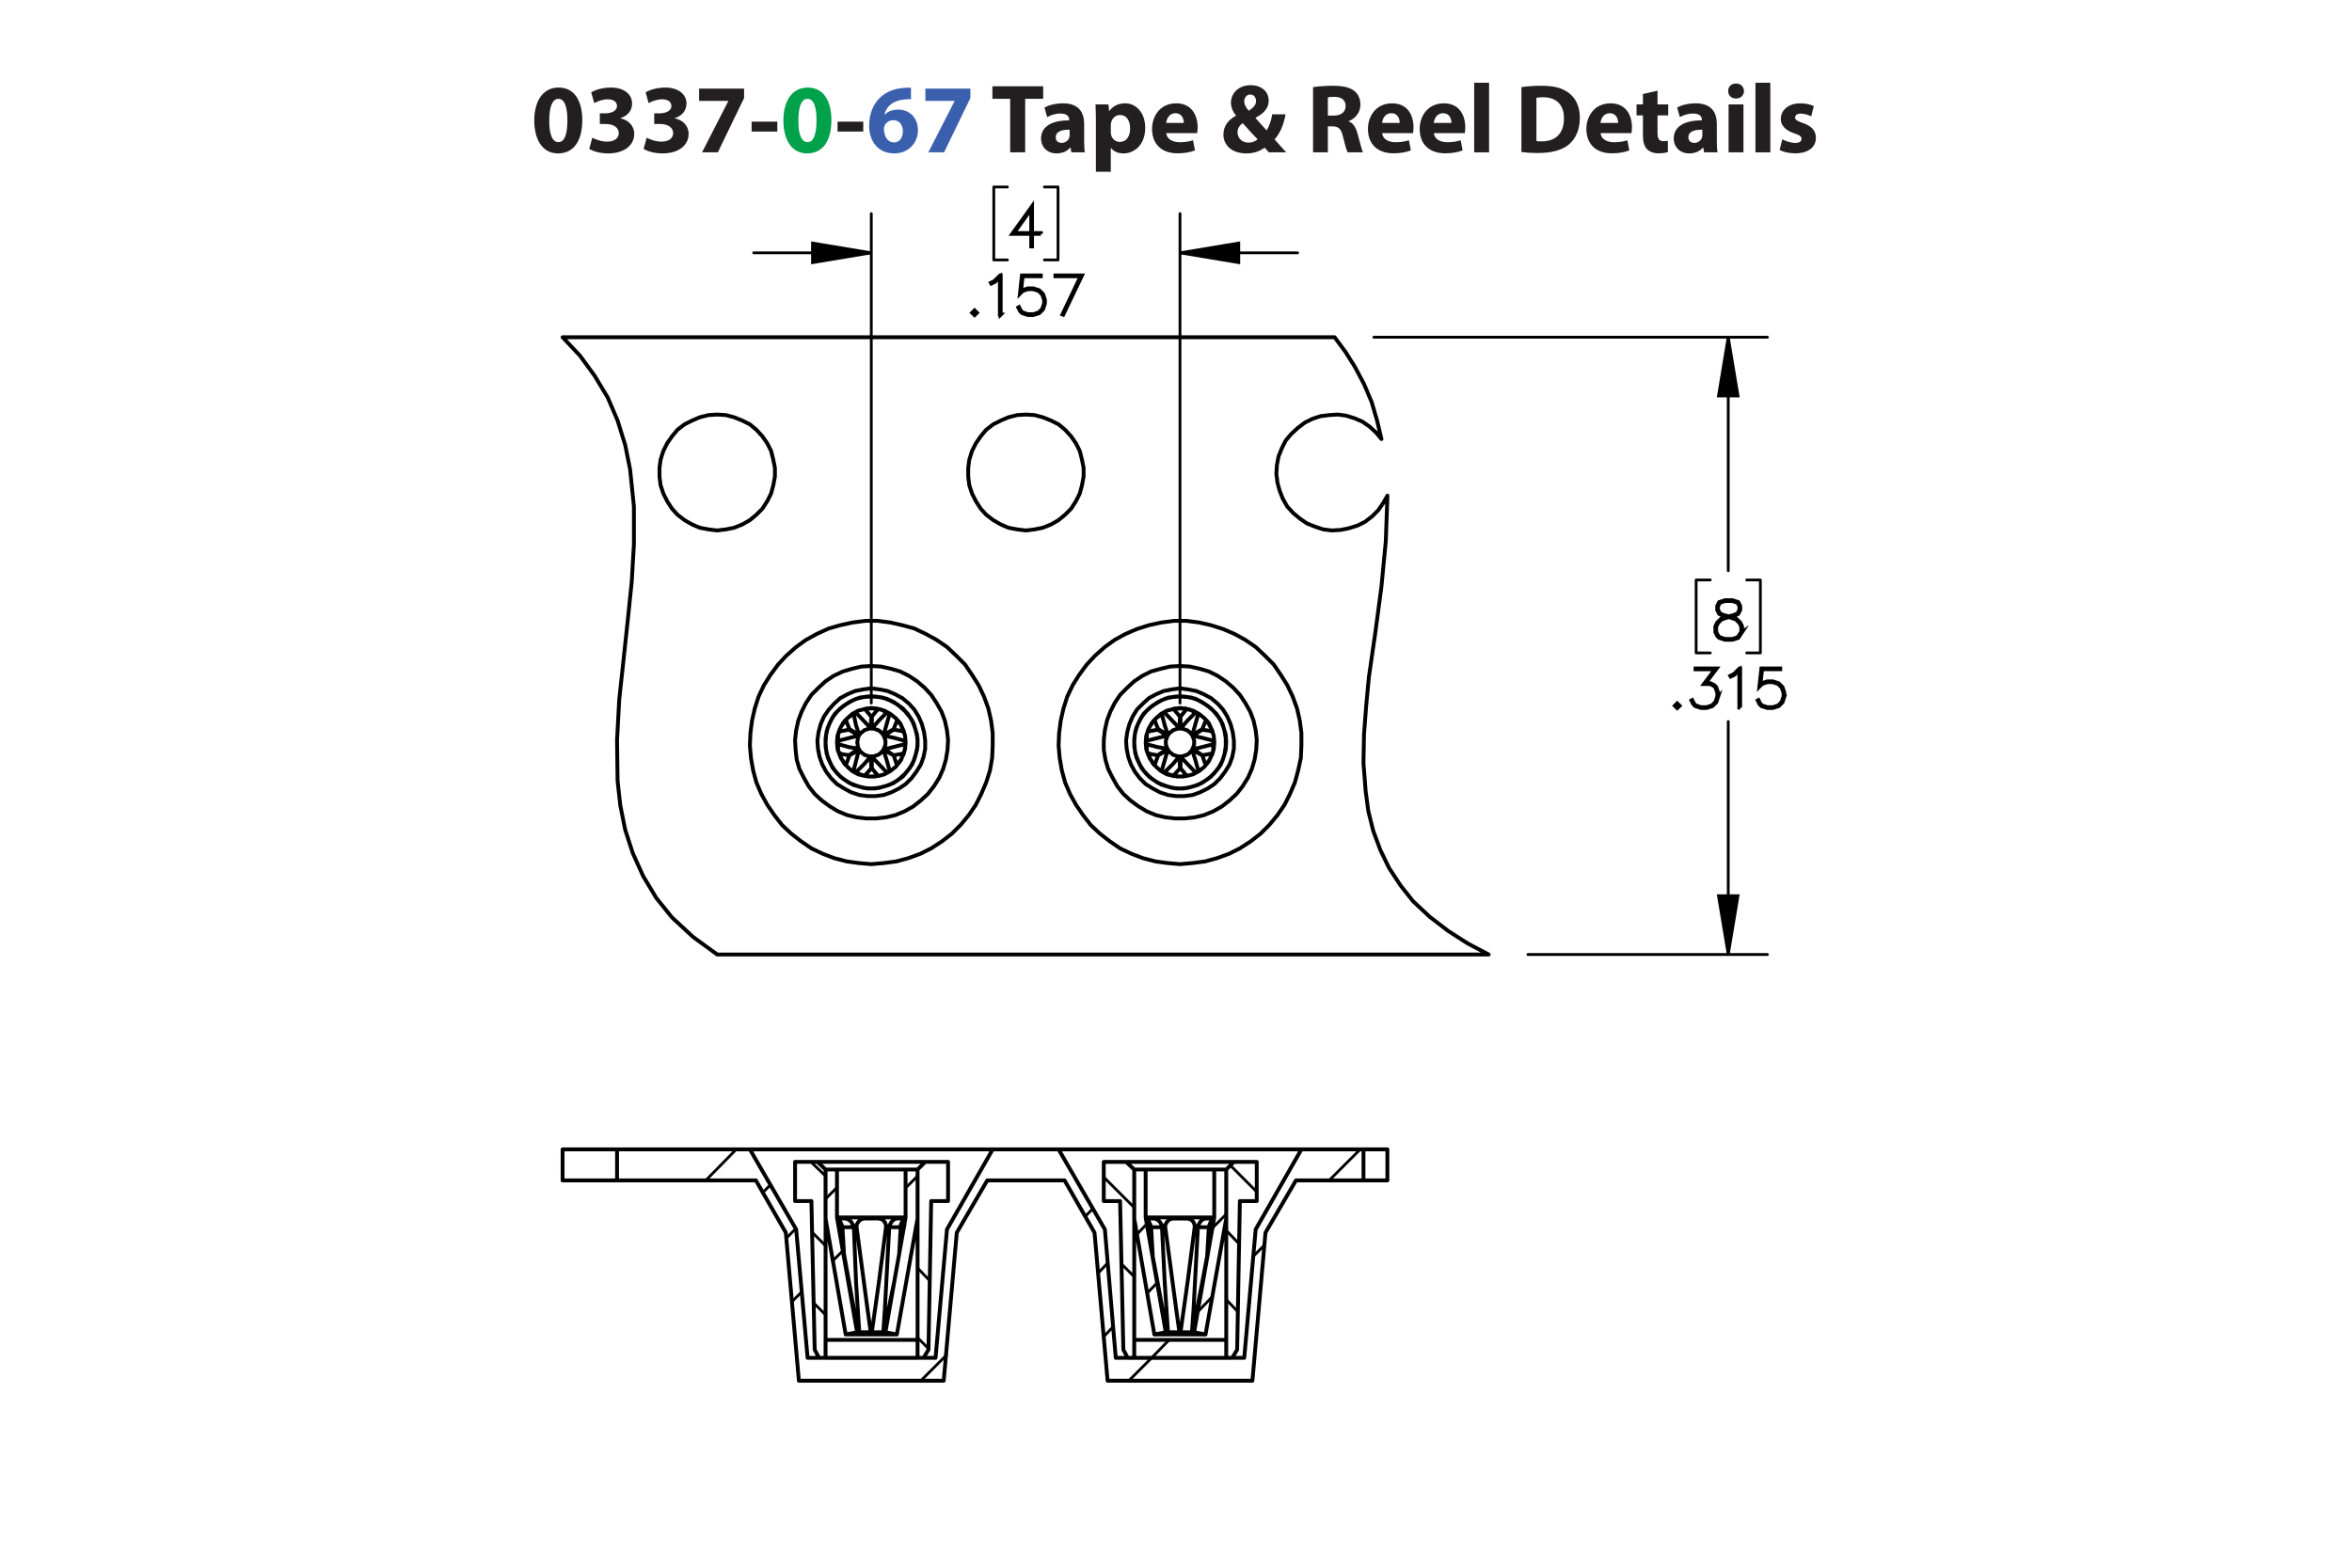 <?xml version="1.0" encoding="UTF-8"?><svg id="Layer_1" xmlns="http://www.w3.org/2000/svg" viewBox="0 0 432 288"><defs><style>.cls-1,.cls-2{stroke-width:.51px;}.cls-1,.cls-2,.cls-3,.cls-4{stroke:#000;}.cls-1,.cls-2,.cls-4{fill:none;}.cls-1,.cls-4{stroke-linecap:round;stroke-linejoin:round;}.cls-2,.cls-3{stroke-miterlimit:10;}.cls-3{stroke-width:.7px;}.cls-4{stroke-width:.709px;}.cls-5{fill:#00a14b;}.cls-6{fill:#231f20;}.cls-7{fill:#3a60ad;}</style></defs><g><path class="cls-6" d="m106.954,22.078c0,3.619-1.458,6.104-4.447,6.104-3.025,0-4.357-2.719-4.375-6.032,0-3.385,1.44-6.067,4.465-6.067,3.133,0,4.357,2.791,4.357,5.996Zm-6.068.072c-.018,2.683.63,3.961,1.692,3.961s1.639-1.333,1.639-3.997c0-2.593-.558-3.961-1.657-3.961-1.008,0-1.692,1.278-1.674,3.997Z"/><path class="cls-6" d="m108.787,25.301c.486.252,1.603.72,2.719.72,1.422,0,2.143-.685,2.143-1.567,0-1.152-1.152-1.674-2.359-1.674h-1.116v-1.962h1.062c.918-.018,2.089-.36,2.089-1.351,0-.702-.576-1.224-1.728-1.224-.954,0-1.963.414-2.449.702l-.558-1.981c.702-.45,2.106-.882,3.619-.882,2.502,0,3.889,1.315,3.889,2.917,0,1.243-.703,2.215-2.143,2.719v.036c1.405.252,2.539,1.315,2.539,2.845,0,2.07-1.818,3.583-4.79,3.583-1.512,0-2.791-.397-3.475-.829l.558-2.052Z"/><path class="cls-6" d="m118.777,25.301c.486.252,1.603.72,2.719.72,1.423,0,2.143-.685,2.143-1.567,0-1.152-1.152-1.674-2.359-1.674h-1.116v-1.962h1.062c.918-.018,2.089-.36,2.089-1.351,0-.702-.576-1.224-1.728-1.224-.955,0-1.962.414-2.449.702l-.558-1.981c.702-.45,2.106-.882,3.619-.882,2.502,0,3.889,1.315,3.889,2.917,0,1.243-.702,2.215-2.143,2.719v.036c1.404.252,2.539,1.315,2.539,2.845,0,2.07-1.819,3.583-4.79,3.583-1.512,0-2.791-.397-3.475-.829l.558-2.052Z"/><path class="cls-6" d="m136.671,16.28v1.728l-4.825,9.975h-2.899l4.826-9.417v-.036h-5.366v-2.251h8.264Z"/><path class="cls-6" d="m142.772,22.348v1.818h-4.717v-1.818h4.717Z"/><path class="cls-5" d="m152.709,22.078c0,3.619-1.458,6.104-4.447,6.104-3.025,0-4.357-2.719-4.375-6.032,0-3.385,1.44-6.067,4.465-6.067,3.133,0,4.357,2.791,4.357,5.996Zm-6.068.072c-.018,2.683.63,3.961,1.692,3.961s1.639-1.333,1.639-3.997c0-2.593-.558-3.961-1.657-3.961-1.008,0-1.692,1.278-1.674,3.997Z"/><path class="cls-6" d="m158.558,22.348v1.818h-4.718v-1.818h4.718Z"/><path class="cls-7" d="m167.325,18.225c-.306-.018-.63,0-1.062.036-2.431.198-3.511,1.44-3.817,2.809h.054c.576-.594,1.387-.936,2.485-.936,1.963,0,3.619,1.387,3.619,3.817,0,2.323-1.783,4.231-4.321,4.231-3.115,0-4.646-2.323-4.646-5.114,0-2.197.81-4.033,2.071-5.204,1.17-1.062,2.683-1.638,4.519-1.728.504-.036.829-.036,1.099-.018v2.107Zm-1.495,5.87c0-1.081-.576-2.017-1.747-2.017-.738,0-1.35.45-1.62,1.044-.072.144-.108.36-.108.684.054,1.242.648,2.359,1.891,2.359.973,0,1.585-.882,1.585-2.071Z"/><path class="cls-7" d="m178.233,16.28v1.728l-4.826,9.975h-2.899l4.826-9.417v-.036h-5.366v-2.251h8.265Z"/><path class="cls-6" d="m185.54,18.153h-3.259v-2.305h9.327v2.305h-3.313v9.831h-2.754v-9.831Z"/><path class="cls-6" d="m196.79,27.984l-.162-.882h-.054c-.576.702-1.477,1.081-2.521,1.081-1.783,0-2.845-1.296-2.845-2.701,0-2.287,2.053-3.385,5.168-3.367v-.126c0-.468-.252-1.134-1.602-1.134-.9,0-1.855.306-2.431.666l-.504-1.765c.612-.342,1.818-.774,3.421-.774,2.935,0,3.871,1.728,3.871,3.799v3.061c0,.846.036,1.656.126,2.143h-2.466Zm-.324-4.159c-1.44-.018-2.557.324-2.557,1.386,0,.702.468,1.044,1.08,1.044.684,0,1.243-.45,1.422-1.008.036-.144.054-.306.054-.468v-.954Z"/><path class="cls-6" d="m201.288,22.132c0-1.152-.036-2.143-.072-2.953h2.377l.127,1.225h.036c.648-.936,1.657-1.423,2.935-1.423,1.927,0,3.655,1.675,3.655,4.483,0,3.205-2.035,4.718-3.998,4.718-1.062,0-1.891-.432-2.287-1.008h-.036v4.375h-2.737v-9.416Zm2.737,2.07c0,.216.018.414.054.576.18.738.81,1.296,1.603,1.296,1.188,0,1.891-.99,1.891-2.485,0-1.404-.63-2.466-1.855-2.466-.774,0-1.458.576-1.639,1.386-.036.144-.054.324-.054.486v1.206Z"/><path class="cls-6" d="m214.213,24.455c.09,1.135,1.206,1.675,2.485,1.675.936,0,1.692-.126,2.43-.36l.36,1.855c-.9.36-1.999.54-3.187.54-2.989,0-4.699-1.728-4.699-4.483,0-2.233,1.386-4.7,4.447-4.7,2.844,0,3.925,2.215,3.925,4.394,0,.468-.055.882-.091,1.08h-5.671Zm3.223-1.872c0-.666-.288-1.783-1.548-1.783-1.152,0-1.621,1.044-1.692,1.783h3.241Z"/><path class="cls-6" d="m233.06,27.984c-.252-.27-.504-.54-.792-.864-.792.612-1.891,1.062-3.331,1.062-2.935,0-4.231-1.747-4.231-3.439,0-1.602.919-2.754,2.305-3.475v-.072c-.521-.576-.918-1.477-.918-2.341,0-1.53,1.206-3.205,3.637-3.205,1.873,0,3.295,1.098,3.295,2.845,0,1.224-.72,2.269-2.394,3.115l-.018.072c.702.774,1.44,1.656,2.034,2.269.486-.756.864-1.873,1.026-2.953h2.449c-.324,1.837-.936,3.403-2.017,4.609.684.774,1.386,1.567,2.143,2.377h-3.188Zm-2.07-2.394c-.756-.756-1.746-1.855-2.737-2.971-.504.36-.954.882-.954,1.675,0,1.026.774,1.908,2.017,1.908.721,0,1.315-.27,1.675-.612Zm-2.449-6.986c0,.612.288,1.152.829,1.747.882-.612,1.332-1.081,1.332-1.783,0-.576-.342-1.206-1.062-1.206-.702,0-1.099.612-1.099,1.242Z"/><path class="cls-6" d="m241.176,16.01c.882-.144,2.196-.252,3.654-.252,1.801,0,3.062.27,3.926.954.72.576,1.116,1.422,1.116,2.539,0,1.548-1.099,2.61-2.143,2.989v.054c.846.342,1.315,1.152,1.62,2.269.378,1.368.757,2.953.99,3.421h-2.809c-.198-.342-.486-1.333-.847-2.827-.323-1.513-.846-1.927-1.962-1.945h-.828v4.771h-2.719v-11.974Zm2.719,5.222h1.08c1.368,0,2.179-.684,2.179-1.747,0-1.116-.757-1.674-2.017-1.692-.666,0-1.045.054-1.242.09v3.349Z"/><path class="cls-6" d="m253.866,24.455c.09,1.135,1.206,1.675,2.484,1.675.936,0,1.692-.126,2.431-.36l.36,1.855c-.9.36-1.999.54-3.188.54-2.988,0-4.699-1.728-4.699-4.483,0-2.233,1.387-4.7,4.447-4.7,2.845,0,3.926,2.215,3.926,4.394,0,.468-.055.882-.091,1.08h-5.671Zm3.223-1.872c0-.666-.288-1.783-1.549-1.783-1.152,0-1.62,1.044-1.692,1.783h3.241Z"/><path class="cls-6" d="m263.37,24.455c.09,1.135,1.206,1.675,2.484,1.675.936,0,1.692-.126,2.431-.36l.36,1.855c-.9.36-1.999.54-3.188.54-2.988,0-4.699-1.728-4.699-4.483,0-2.233,1.387-4.7,4.447-4.7,2.845,0,3.926,2.215,3.926,4.394,0,.468-.055.882-.091,1.08h-5.671Zm3.223-1.872c0-.666-.288-1.783-1.549-1.783-1.152,0-1.62,1.044-1.692,1.783h3.241Z"/><path class="cls-6" d="m270.768,15.2h2.736v12.784h-2.736v-12.784Z"/><path class="cls-6" d="m279.443,16.01c1.008-.162,2.322-.252,3.709-.252,2.305,0,3.799.414,4.969,1.296,1.261.936,2.053,2.431,2.053,4.573,0,2.323-.846,3.925-2.017,4.915-1.278,1.062-3.223,1.566-5.6,1.566-1.422,0-2.431-.09-3.114-.18v-11.919Zm2.755,9.903c.233.054.611.054.954.054,2.484.018,4.104-1.351,4.104-4.249.019-2.521-1.458-3.853-3.816-3.853-.612,0-1.009.054-1.242.108v7.94Z"/><path class="cls-6" d="m293.987,24.455c.091,1.135,1.207,1.675,2.485,1.675.935,0,1.692-.126,2.431-.36l.36,1.855c-.9.36-1.999.54-3.188.54-2.988,0-4.699-1.728-4.699-4.483,0-2.233,1.387-4.7,4.447-4.7,2.845,0,3.925,2.215,3.925,4.394,0,.468-.054.882-.09,1.08h-5.672Zm3.224-1.872c0-.666-.288-1.783-1.549-1.783-1.152,0-1.62,1.044-1.692,1.783h3.241Z"/><path class="cls-6" d="m304.445,16.659v2.521h1.963v2.017h-1.963v3.187c0,1.062.252,1.548,1.08,1.548.343,0,.612-.036.81-.072l.018,2.07c-.359.144-1.008.234-1.782.234-.882,0-1.62-.306-2.053-.756-.504-.522-.756-1.368-.756-2.611v-3.601h-1.171v-2.017h1.171v-1.909l2.683-.612Z"/><path class="cls-6" d="m312.996,27.984l-.162-.882h-.054c-.576.702-1.477,1.081-2.521,1.081-1.783,0-2.845-1.296-2.845-2.701,0-2.287,2.053-3.385,5.167-3.367v-.126c0-.468-.252-1.134-1.603-1.134-.9,0-1.855.306-2.431.666l-.504-1.765c.612-.342,1.818-.774,3.421-.774,2.935,0,3.871,1.728,3.871,3.799v3.061c0,.846.036,1.656.126,2.143h-2.467Zm-.324-4.159c-1.44-.018-2.557.324-2.557,1.386,0,.702.469,1.044,1.081,1.044.684,0,1.242-.45,1.422-1.008.036-.144.054-.306.054-.468v-.954Z"/><path class="cls-6" d="m320.321,16.73c0,.756-.576,1.369-1.476,1.369-.865,0-1.441-.612-1.423-1.369-.019-.792.558-1.386,1.44-1.386.882,0,1.44.594,1.458,1.386Zm-2.826,11.253v-8.805h2.736v8.805h-2.736Z"/><path class="cls-6" d="m322.427,15.2h2.736v12.784h-2.736v-12.784Z"/><path class="cls-6" d="m327.358,25.589c.505.306,1.549.666,2.359.666.828,0,1.17-.288,1.17-.738s-.271-.666-1.296-1.008c-1.819-.612-2.522-1.603-2.503-2.647,0-1.638,1.404-2.881,3.583-2.881,1.026,0,1.944.234,2.484.504l-.486,1.891c-.396-.216-1.152-.504-1.908-.504-.666,0-1.044.271-1.044.72,0,.415.342.63,1.422,1.008,1.675.576,2.377,1.423,2.394,2.719,0,1.639-1.296,2.845-3.816,2.845-1.152,0-2.179-.252-2.846-.612l.486-1.962Z"/></g><g><path class="cls-3" d="m319.977,116.123l-.706,1.065-1.058.341h-1.381l-1.048-.341-.37-.359-.351-.705v-1.055l.351-.71.707-.695,1.081-.359-.731-.175-.711-.36-.355-.714v-.719l.355-.724,1.071-.35h1.381l1.066.35.36.724v.719l-.36.714-.711.36-.726.175.038.009,1.038.35.712.695.346.71v1.055Zm-.151-.038v-.98l-.332-.648-.65-.662-1-.327-.322-.09-.318.09-1,.327-.655.662-.327.648v.98l.327.648.314.322.991.326h1.337l.982-.326.654-.97Zm-.342-4.068v-.644l-.322-.629-.973-.327h-1.337l-.973.327-.322.629v.644l.322.639.65.317.991.255.991-.255.649-.317.322-.639Z"/><g><path class="cls-3" d="m308.506,129.658l-.445.435-.445-.435.445-.444.445.444Zm-.213,0l-.232-.231-.232.231.232.232.232-.232Z"/><path class="cls-3" d="m315.578,127.974l-.346,1.046-.711.705-1.048.341h-1.038l-1.048-.341-.369-.359-.342-.686.138-.076.337.667.312.322.991.326h1l.99-.326.649-.653.332-.989v-.658l-.332-.989-.322-.307-.649-.331h-1.156l2.038-2.711h-3.579v-.156h3.892l-2.038,2.711h.882l.711.35.36.369.346,1.046v.7Z"/><path class="cls-3" d="m319.622,129.999h-.156v-6.94l-.892.904-.691.336-.076-.133.668-.34,1.038-1.027h.109v7.2Z"/><path class="cls-3" d="m327.742,127.974l-.346,1.046-.711.705-1.048.341h-1.038l-1.048-.341-.369-.359-.342-.686.138-.076.337.667.312.322.991.326h1l.99-.326.649-.653.332-.989v-.658l-.332-.989-.649-.648-.99-.331h-1l-.991.331-.474.487.364-3.345h3.471v.156h-3.333l-.308,2.758.203-.194,1.048-.345h1.038l1.048.345.711.71.346,1.046v.7Z"/></g><path class="cls-3" d="m191.184,42.966h-1.622v2.299h-.156v-2.299h-3.476l3.632-5.066v4.911h1.622v.156Zm-1.778-.156v-4.423l-3.168,4.423h3.168Z"/><g><path class="cls-3" d="m179.448,57.461l-.446.435-.445-.435.445-.444.446.444Zm-.213,0l-.232-.231-.232.231.232.232.232-.232Z"/><path class="cls-3" d="m183.805,57.802h-.156v-6.94l-.892.904-.692.336-.076-.133.668-.34,1.038-1.027h.109v7.2Z"/><path class="cls-3" d="m191.925,55.777l-.346,1.046-.711.705-1.048.341h-1.038l-1.047-.341-.37-.359-.341-.686.137-.076.336.667.313.322.991.326h1l.991-.326.649-.653.332-.989v-.658l-.332-.989-.649-.648-.991-.331h-1l-.991.331-.474.487.365-3.345h3.47v.156h-3.333l-.308,2.758.204-.194,1.047-.345h1.038l1.048.345.711.71.346,1.046v.7Z"/><path class="cls-3" d="m198.737,50.602l-3.461,7.219-.133-.052,3.338-7.011h-4.632v-.156h4.888Z"/></g><path class="cls-2" d="m216.733,46.45l10.8-1.8v3.6l-10.8-1.8m-56.7,0l-10.8,1.8v-3.6l10.8,1.8m157.4,128.9l-1.8-10.8h3.6l-1.8,10.8m0-113.4l1.8,10.8h-3.6l1.8-10.8"/><path class="cls-1" d="m216.733,46.45h21.6m-78.3,0h-21.6m78.3,82.7V39.25m-56.7,89.9V39.25m34.3,8.5h-2.5m2.5-13.4v13.4m-2.5-13.4h2.5m-11.8,13.4h2.5m-2.5-13.4v13.4m2.5-13.4h-2.5m134.9,141v-42.8m0-70.6v42.9m-36.8,70.5h44m-72.3-113.4h72.3m-1.3,58h-2.5m2.5-13.4v13.4m-2.5-13.4h2.5m-11.8,13.4h2.6m-2.6-13.4v13.4m2.6-13.4h-2.6"/><path d="m216.733,46.45l10.8-1.8v3.6m-67.5-1.8l-10.8,1.8v-3.6m168.2,130.7l-1.8-10.8h3.6m-1.8-102.6l1.8,10.8h-3.6"/><path class="cls-4" d="m214.034,130.95v.1m5.4,10.7h0m.6-10.4h0m-9.3,4.7h0m12,.7h0m-9.3,4.7v-.1m-56.1-10.4v.1m5.4,10.7h0m.6-10.4h.1m-9.4,4.7h.1m12,.7h-.1m-9.3,4.7l.1-.1m59.9-13.4l-1.4.1-1.3.3-1.3.6-1.2.8-1,.9-.9,1.1-.6,1.2-.5,1.4-.2,1.3v1.4l.2,1.4.5,1.3.6,1.3.9,1.1,1,.9,1.2.8,1.3.5,1.3.4,1.4.1,1.4-.1,1.4-.4,1.2-.5,1.2-.8,1-.9.9-1.1.7-1.3.4-1.3.2-1.4v-1.4l-.2-1.3-.4-1.4-.7-1.2-.9-1.1-1-.9-1.2-.8-1.2-.6-1.4-.3-1.4-.1m0-1.5l-1.5.2-1.5.3-1.4.6-1.3.7-1.1,1-1.1,1.1-.8,1.3-.6,1.4-.4,1.5-.2,1.5.1,1.5.3,1.5.5,1.4.7,1.3.9,1.2,1.1,1.1,1.3.8,1.3.7,1.5.5,1.5.2h1.5l1.5-.2,1.4-.5,1.4-.7,1.2-.8,1.1-1.1.9-1.2.8-1.3.5-1.4.3-1.5v-1.5l-.2-1.5-.4-1.5-.6-1.4-.8-1.3-1-1.1-1.2-1-1.3-.7-1.4-.6-1.5-.3-1.5-.2m0-4.1l-1.8.1-1.7.4-1.8.5-1.6.8-1.5,1-1.3,1.2-1.3,1.3-1,1.5-.8,1.6-.6,1.6-.4,1.8-.2,1.8v1.8l.3,1.8.5,1.7.8,1.6.9,1.6,1.1,1.4,1.3,1.2,1.5,1.1,1.5.9,1.7.7,1.7.4,1.8.2h1.8l1.8-.2,1.7-.4,1.7-.7,1.6-.9,1.4-1.1,1.3-1.2,1.1-1.4,1-1.6.7-1.6.5-1.7.3-1.8.1-1.8-.2-1.8-.4-1.8-.6-1.6-.9-1.6-1-1.5-1.2-1.3-1.4-1.2-1.5-1-1.6-.8-1.7-.5-1.8-.4-1.8-.1m-56.7,5.6l-1.4.1-1.3.3-1.3.6-1.2.8-1,.9-.9,1.1-.6,1.2-.5,1.4-.2,1.3v1.4l.2,1.4.5,1.3.6,1.3.9,1.1,1,.9,1.2.8,1.3.5,1.3.4,1.4.1,1.4-.1,1.4-.4,1.3-.5,1.1-.8,1-.9.9-1.1.7-1.3.4-1.3.3-1.4v-1.4l-.3-1.3-.4-1.4-.7-1.2-.9-1.1-1-.9-1.1-.8-1.3-.6-1.4-.3-1.4-.1m0-1.5l-1.5.2-1.5.3-1.4.6-1.3.7-1.1,1-1,1.1-.9,1.3-.6,1.4-.4,1.5-.2,1.5.1,1.5.3,1.5.5,1.4.7,1.3.9,1.2,1.1,1.1,1.3.8,1.3.7,1.5.5,1.5.2h1.5l1.5-.2,1.4-.5,1.4-.7,1.2-.8,1.1-1.1.9-1.2.8-1.3.5-1.4.3-1.5v-1.5l-.2-1.5-.4-1.5-.6-1.4-.8-1.3-1-1.1-1.2-1-1.3-.7-1.4-.6-1.5-.3-1.5-.2m0-4.1l-1.8.1-1.7.4-1.7.5-1.7.8-1.5,1-1.3,1.2-1.3,1.3-1,1.5-.8,1.6-.6,1.6-.4,1.8-.2,1.8.1,1.8.2,1.8.5,1.7.8,1.6.9,1.6,1.1,1.4,1.3,1.2,1.5,1.1,1.5.9,1.7.7,1.7.4,1.8.2h1.8l1.8-.2,1.7-.4,1.7-.7,1.6-.9,1.4-1.1,1.3-1.2,1.1-1.4,1-1.6.7-1.6.5-1.7.3-1.8.1-1.8-.2-1.8-.4-1.8-.6-1.6-.9-1.6-1-1.5-1.2-1.3-1.4-1.2-1.5-1-1.6-.8-1.7-.5-1.8-.4-1.8-.1m56.7,9.3l-1.1-1.3-.1-.1m1.1,3.6l.1-2.2m-4.1,2.4l-1.6.3h-.1m3.5.8l-1.8-1.1m5.3-3.8l-.3.4-.8,1m0,0v2.2m4,.1l.6-1.5v-.2m-2.5,2.8l1.9-1.1m-8.7-1.6l.1.4.5,1.2m0,0l1.8,1.1m6.3,3.7l1.7-.3h.1m-3.6-.9l1.8,1.2m1.9-4.3l-.6-.2-1.3-.2m0,0l-1.8,1.1m-8.2,3.2l.6.2,1.2.2m0,0l1.8-1.2m-1.7,1.2l-.6,1.6-.1.2m2.5-2.8l-1.8,1m4.1,2.4l1,1.2.1.1m-1.1-3.5v2.2m4.6-.7l-.2-.5-.4-1.2m0,0l-1.9-1m-3.4,4.7l.4-.4.8-.9m0,0l-.1-2.2m-4.6-6.7l.3-.3.4-.3.3-.2.3-.1h.1m0,0l.5,1.9.6,1.8m2.1-1.2h-.3l-.3.1-.3.1-.3.1-.2.2-.3.2-.2.2-.2.3m2.1-1.2l-.6-.7-2-2.1m0,0h0m1.4-.8l.4-.1h1.9l.3.1m0,0l.5.1.4.2.3.2.2.2v.1m0,0l-1.3,1.3-1.3,1.5m2.1,1.2l-.2-.3-.2-.2-.2-.2-.3-.2-.3-.1-.3-.1-.3-.1h-.3m2.1,1.2l.3-.9.8-2.8m0,0h0m1.4.9l.2.2.2.3.2.2.1.3.2.3.1.3.2.3.1.3m0,1.6h0m0,0l-1.9-.5-1.8-.4m0,2.4l.1-.2.1-.3.1-.3v-.7l-.1-.3-.1-.3-.1-.3m0,2.4l.9-.1,2.8-.7m0,0h.1v1.1l-.1.5m0,0l-.1.3-.2.3-.1.3-.2.3-.1.2-.2.3-.2.3-.2.2m-1.4.9h0v-.1m0,0l-.5-1.8-.6-1.8m-2.1,1.2h.3l.3-.1.3-.1.3-.1.3-.2.2-.2.2-.2.2-.3m-2.1,1.2l.6.7,2,2.1m0,0h0m-1.4.8h-.3l-.3.1h-1.3l-.3-.1h-.4m0,0l-.4-.2-.4-.1-.4-.2-.2-.2v-.1m0,0l1.4-1.4,1.2-1.4m-2.1-1.2l.2.3.2.2.3.2.2.2.3.1.3.1.3.1h.3m-2.1-1.2l-.3.9-.8,2.7m0,0v.1m-1.4-.9l-.2-.2-.2-.3-.1-.3-.2-.2-.2-.3-.1-.3-.1-.3-.1-.3m0,0l-.1-.1-.1-.4v-.8l.1-.3m0,0l1.9.5,1.8.3m0-2.4l-.1.3-.1.3-.1.3v.7l.1.3.1.3.1.2m0-2.4l-.9.2-2.8.7m0,0h0l-.1-.3v-.8l.2-.5m0,0l.1-.3.1-.3.1-.3.2-.3.2-.3.1-.2.2-.3.2-.2m13.2,4.1l-.1-1.4-.4-1.3-.5-1.3-.8-1.2-1-1-1.1-.8-1.2-.7-1.3-.5-1.4-.2h-1.4l-1.4.2-1.3.5-1.2.7-1.1.8-1,1-.7,1.2-.6,1.3-.3,1.3-.1,1.4.1,1.4.3,1.4.6,1.3.7,1.1,1,1.1,1.1.8,1.2.7,1.3.4,1.4.3h1.4l1.4-.3,1.3-.4,1.2-.7,1.1-.8,1-1.1.8-1.1.5-1.3.4-1.4.1-1.4m-14.8,0l.1,1.3.4,1.1.6,1.1.8,1,.9.8,1.1.6,1.2.3,1.2.1,1.2-.1,1.2-.3,1.1-.6,1-.8.8-1,.5-1.1.4-1.1.1-1.3-.1-1.2-.4-1.2-.5-1.1-.8-.9-1-.8-1.1-.6-1.2-.3-1.2-.2-1.2.2-1.2.3-1.1.6-.9.8-.8.9-.6,1.1-.4,1.2-.1,1.2m-50.4-4.7l-1.1-1.3-.1-.1m1.1,3.6l.1-2.2m1.3-1.4l-.4.4-.8,1m0,0v2.2m-4.7-1.5l.1.4.5,1.2m0,0l1.8,1.1m-1.9-1l-1.6.3h-.1m3.5.8l-1.8-1.1m8.2-.1l.6-1.5v-.2m-2.5,2.8l1.9-1.1m0,4.8l1.7-.3h.1m-3.6-.9l1.8,1.2m1.9-4.3l-.6-.2-1.3-.2m0,0l-1.8,1.1m-8.2,3.2l.6.2,1.2.2m0,0l1.8-1.2m2.4,3.6l1,1.2.1.1m-1.1-3.5v2.2m-4.1-2.4l-.6,1.6-.1.2m2.5-2.8l-1.8,1m2.8,3.7l.4-.4.8-.9m0,0l-.1-2.2m4.8,1.5l-.2-.5-.4-1.2m0,0l-1.9-1m-6.9-5.5l.3-.3.4-.3.3-.2.3-.1h.2m0,0l.4,1.9.6,1.8m2.1-1.2h-.3l-.3.1-.3.1-.3.1-.2.2-.3.2-.2.2-.2.3m2.1-1.2l-.6-.7-2-2.1m0,0h0m1.5-.8l.3-.1h1.9l.3.1m0,0l.5.1.4.2.3.2.2.2v.1m0,0l-1.3,1.3-1.3,1.5m2.1,1.2l-.2-.3-.2-.2-.2-.2-.3-.2-.3-.1-.3-.1-.3-.1h-.3m2.1,1.2l.3-.9.8-2.8m0,0h0m1.4.9l.2.2.2.3.2.2.2.3.1.3.1.3.2.3.1.3m0,1.6h0m0,0l-1.8-.5-1.9-.4m0,2.4l.1-.2.1-.3.1-.3v-.7l-.1-.3-.1-.3-.1-.3m0,2.4l.9-.1,2.8-.7m0,0h.1v.2l.1.4-.1.5-.1.5m0,0l-.1.3-.2.3-.1.3-.1.3-.2.2-.2.3-.2.3-.2.2m-1.4.9h0v-.1m0,0l-.5-1.8-.6-1.8m-2.1,1.2h.3l.3-.1.3-.1.3-.1.3-.2.2-.2.2-.2.2-.3m-2.1,1.2l.6.7,2,2.1m0,0h0m-1.4.8h-.3l-.3.1h-1.3l-.3-.1h-.3m0,0l-.5-.2-.4-.1-.4-.2-.2-.2v-.1m0,0l1.4-1.4,1.2-1.4m-2.1-1.2l.2.3.2.2.3.2.2.2.3.1.3.1.3.1h.3m-2.1-1.2l-.3.9-.7,2.7m0,0l-.1.1m-1.4-.9l-.2-.2-.2-.3-.1-.3-.2-.2-.2-.3-.1-.3-.1-.3-.1-.3m0,0v-.1l-.2-.4v-.8l.1-.3h.1m0,0l1.8.5,1.8.3m0-2.4l-.1.3-.1.3v.3l-.1.3.1.4v.3l.1.3.1.2m0-2.4l-.9.2-2.7.7m0,0h-.1l-.1-.3v-.8l.2-.5m0,0l.1-.3.1-.3.1-.3.2-.3.2-.3.1-.2.2-.3.2-.2m13.2,4.1l-.1-1.4-.4-1.3-.5-1.3-.8-1.2-.9-1-1.1-.8-1.3-.7-1.3-.5-1.4-.2h-1.4l-1.4.2-1.3.5-1.2.7-1.1.8-1,1-.7,1.2-.6,1.3-.3,1.3-.1,1.4.1,1.4.3,1.4.6,1.3.7,1.1,1,1.1,1.1.8,1.2.7,1.3.4,1.4.3h1.4l1.4-.3,1.3-.4,1.3-.7,1.1-.8.9-1.1.8-1.1.5-1.3.4-1.4.1-1.4m-14.8,0l.1,1.3.4,1.1.6,1.1.8,1,.9.8,1.1.6,1.2.3,1.2.1,1.3-.1,1.1-.3,1.1-.6,1-.8.8-1,.5-1.1.4-1.1.1-1.3-.1-1.2-.4-1.2-.5-1.1-.8-.9-1-.8-1.1-.6-1.1-.3-1.3-.2-1.2.2-1.2.3-1.1.6-.9.8-.8.9-.6,1.1-.4,1.2-.1,1.2m63,22.4l-2.3-.2-2.2-.3-2.3-.6-2.1-.8-2.1-1-1.9-1.3-1.8-1.4-1.7-1.6-1.4-1.8-1.3-1.9-1.1-2-.9-2.1-.6-2.2-.4-2.3-.2-2.3.1-2.3.3-2.3.5-2.2.7-2.2,1-2.1,1.2-1.9,1.4-1.9,1.5-1.6,1.8-1.6,1.8-1.3,2-1.1,2.1-.9,2.2-.7,2.3-.5,2.3-.3h2.3l2.3.3,2.2.5,2.2.7,2.1.9,2,1.1,1.9,1.3,1.7,1.6,1.6,1.6,1.3,1.9,1.2,1.9,1,2.1.8,2.2.5,2.2.3,2.3v2.3l-.1,2.3-.5,2.3-.6,2.2-.9,2.1-1,2-1.3,1.9-1.5,1.8-1.6,1.6-1.8,1.4-2,1.3-2,1-2.2.8-2.2.6-2.3.3-2.3.2m-56.7,0l-2.3-.2-2.2-.3-2.3-.6-2.1-.8-2.1-1-1.9-1.3-1.8-1.4-1.7-1.6-1.4-1.8-1.3-1.9-1.1-2-.9-2.1-.6-2.2-.4-2.3-.2-2.3.1-2.3.3-2.3.5-2.2.7-2.2,1-2.1,1.2-1.9,1.4-1.9,1.5-1.6,1.8-1.6,1.8-1.3,2-1.1,2.2-1,2.1-.6,2.3-.5,2.3-.3h2.3l2.3.3,2.2.5,2.2.6,2.1,1,2,1.1,1.9,1.3,1.7,1.6,1.6,1.6,1.3,1.9,1.2,1.9,1,2.1.8,2.2.5,2.2.3,2.3v2.3l-.1,2.3-.4,2.3-.7,2.2-.9,2.1-1,2-1.3,1.9-1.5,1.8-1.6,1.6-1.8,1.4-2,1.3-2,1-2.2.8-2.2.6-2.3.3-2.3.2m-28.3-61.3l1.6-.2,1.5-.3,1.5-.6,1.4-.8,1.2-1,1.1-1.1.9-1.4.7-1.4.4-1.5.3-1.6v-1.6l-.3-1.5-.4-1.6-.7-1.4-.9-1.3-1.1-1.2-1.2-1-1.4-.7-1.5-.6-1.5-.4-1.6-.1-1.6.1-1.6.4-1.4.6-1.4.7-1.3,1-1,1.2-.9,1.3-.7,1.4-.5,1.6-.2,1.5v1.6l.2,1.6.5,1.5.7,1.4.9,1.4,1,1.1,1.3,1,1.4.8,1.4.6,1.6.3,1.6.2m56.7,0l1.6-.2,1.5-.3,1.5-.6,1.4-.8,1.2-1,1.1-1.1.9-1.4.7-1.4.4-1.5.3-1.6v-1.6l-.3-1.5-.4-1.6-.7-1.4-.9-1.3-1.1-1.2-1.2-1-1.4-.7-1.5-.6-1.5-.4-1.6-.1-1.6.1-1.6.4-1.4.6-1.4.7-1.3,1-1,1.2-.9,1.3-.7,1.4-.5,1.6-.2,1.5v1.6l.2,1.6.5,1.5.7,1.4.9,1.4,1,1.1,1.3,1,1.4.8,1.4.6,1.6.3,1.6.2m85,77.9h-141.7m141.7,0l-3.8-2-3.6-2.3-3.4-2.6-3.1-2.9-2.3-2.9-2.1-3.2-1.6-3.3-1.3-3.5-.9-3.6-.5-3.7-.4-5.2.1-5.3.4-5.2.5-5.3,1.2-8.3,1.1-8.3.8-8.3.3-8.4m-1.1-10.4l-1-1.2-1.2-1.1-1.3-.9-1.4-.6-1.6-.5-1.5-.2-1.6.1-1.6.2-1.5.5-1.4.7-1.3,1-1.2,1.1-1,1.2-.7,1.4-.6,1.5-.3,1.6-.1,1.6.2,1.6.4,1.5.6,1.5.8,1.4,1.1,1.2,1.2,1,1.3.9,1.5.6,1.5.5,1.6.2,1.6-.1,1.5-.3,1.6-.5,1.4-.7,1.3-1,1.1-1.1.9-1.3.8-1.4m-1.1-10.4l-.8-3.4-1-3.4-1.4-3.3-1.7-3.2-1.7-2.7-2-2.7m-141.8,0h141.8m-141.8,0l3.2,3.4,2.7,3.7,2.4,4,1.8,4.2,1.4,4.5.9,4.5.7,6.8v6.9l-.4,6.9-.7,6.8-.8,7.5-.8,7.4-.4,7.4.1,7.5.5,4.5.9,4.5,1.4,4.3,1.9,4.2,2.4,4,2.9,3.6,3.9,3.6,4.4,3.2"/><path class="cls-1" d="m211.534,249.45l3.2-3.3m-4-8.6l1.8-1.9m-3.7-8.9l1.8-1.9m9.4,16.1l2.6-2.7m.1-12.7l2.5-2.5m-16.9-1.2l-5.6-5.6m5.6,18.3l-2.3-2.3m24.8-13.3l-4.9-4.9m1.6,14.4l-2.3-2.4m2.1,14.9l-2.1-2.2m-72.3-7.1l1.9-1.9m-3.2-9.5l2.1-2.1m12.6.1l2.2-2.2m-16.9,0l-2.7-2.6m2.7,15.4l-2.4-2.4m2.4,15.1l-2.2-2.2m21.3-4.1l-2.2-2.3m2,14.8l-2-2m38.8,7.9l4.2-4.2m18.6-18.6l2.1-2.1m11.9-11.9l5.7-5.7m-104.4,28l1.8-1.8m55.5,8.2l1.7-1.8m-60-16.3l1.7-1.7m55.6,8.1l1.7-1.8m-63.3-13l1.4-1.4m27.6,36l4.7-4.7m25.5-25.5l1.4-1.4m-71.1-5.2l5.6-5.7"/><path class="cls-4" d="m103.334,216.85h9.9m-9.9-5.7h10m-10,5.7v-5.7m147.1,0h4.4m-4.4,5.7h4.4m-60.4-5.7h44.6m-101.3,0h44.6m68.1,0h-11.4m0,0l-8.4,14.7m0,0l-2.1,23.6m-23.6,0h23.6m-23.6,0l-2-23.6m0,0l-8.5-14.7m0,0h-12.1m0,0l-8.4,14.7m0,0l-2.1,23.6m-23.5,0h23.5m-23.5,0l-2.1-23.6m0,0l-8.5-14.7m0,0h-24.4m0,5.7v-5.7m25.5,5.7h-25.5m31,9.6l-5.5-9.6m7.9,36.8l-2.4-27.2m2.4,27.2h26.6m2.4-27.2l-2.4,27.2m8-36.8l-5.6,9.6m19.8-9.6h-14.2m19.7,9.6l-5.5-9.6m7.9,36.8l-2.4-27.2m2.4,27.2h26.6m2.4-27.2l-2.4,27.2m8-36.8l-5.6,9.6m18-9.6h-12.4m12.4-5.7v5.7m-80.5-3.4h-19.8m19.5,36h-1.1m1.4-36h4.2m-5.6,1.4l1.4-1.4m.6,34.5l-.9,1.5m1.4-28.8l-.5,27.3m3.6-27.3h-3.1m3.1-7.2v7.2m-22.5,28.8h-1.2m-1.4-28.8h-3m3.6,27.3l-.6-27.3m1.4,28.8l-.8-1.5m.5-34.5l1.5,1.4m-5.6-1.4h4.1m-4.1,7.2v-7.2m5.6,1.4v34.6m16.9,0v-34.6m-14.6,9.2h.1l.3.4.2.4.2.5v.1m10.7,0v-.4l.2-.5.3-.3.3-.2m-1.1,6.6l.3-5.2m-2.1,0h2.1m-3.2,19.3l1.9.4m-4,0v-.4m4,.4h-4m-.1,0h-4m3.9-.4l.1.4m-5.3-19.7l.3,5.1m1,14.6l1.8-.4m-3.1-19.3h2.1m7.3,19.7l-1.8-.4m-4.6,0l-1.8.4m10.4-30.3h-12.6m4,29.9h-.3m.3,0l-.9-4.3-2.7-15m0,0l-.1-.4-.1-.4v-.7l.2-.1m0,0h1.2m0,0l.3.1.4.2.3.3.3.5.1.4.1.1m0,0l.4,10.1.6,9.2m2.1,0h-2.1m2.1,0l-.6-4.3-2-15m0,0v-.4l.2-.4.3-.4.4-.3.6-.1m0,0h2.5m0,0l.5.1.4.2.3.4.2.5v.4m0,0l-1.3,10.1-1.3,9.2m2.1,0h-2.1m2.1,0l.3-4.3.8-15m0,0l.1-.4.2-.4.3-.4.4-.3.4-.1m0,0h1.3m0,0h0l.1.1.1.2-.1.4v.5l-.1.4m0,0l-1.8,10.1-1.9,9.2m.3,0h-.3m4-21.1h-12.6m2.2,21.5h-.6m2.1-.4l-2.1.4m2.1-.4l-3.7-21.1m0,0v-8.8m-2.1,0h2.1m-2.1,9v-9m3.7,30.3l-3.7-21.3m13.1,21.3h-.6m4.4-30.3v9m-2.2-9h2.2m-2.2,0v8.8m0,0l-3.7,21.1m2.1.4l-2.1-.4m5.9-20.9l-3.8,21.3m-13.1,4.3h16.9m-16.9-3.3h16.9m0,3.3v-3.3m-16.9,0v3.3m75-36h-19.8m19.5,36h-1.1m1.4-36h4.2m-5.6,1.4l1.4-1.4m.6,34.5l-.9,1.5m1.4-28.8l-.5,27.3m3.6-27.3h-3.1m3.1-7.2v7.2m-22.5,28.8h-1.2m-1.4-28.8h-3m3.6,27.3l-.6-27.3m1.4,28.8l-.8-1.5m.5-34.5l1.5,1.4m-5.6-1.4h4.1m-4.1,7.2v-7.2m5.6,1.4v34.6m16.9,0v-34.6m-14.6,9.2h.1l.3.4.2.4.2.5v.1m10.6,0l.1-.4.2-.5.3-.3.3-.2m-1.2,6.6l.3-5.2m-2,0h2m-3.1,19.3l1.9.4m-4,0v-.4m4,.4h-4m-.1,0h-4m3.9-.4l.1.4m-5.3-19.7l.3,5.1m1,14.6l1.8-.4m-3.1-19.3h2m7.4,19.7l-1.8-.4m-4.6,0l-1.8.4m10.4-30.3h-12.6m4,29.9h-.3m.3,0l-.9-4.3-2.8-15m0,0v-.4l-.1-.4v-.7l.2-.1m0,0h1.2m0,0l.3.1.4.2.3.3.3.5.1.4v.1m0,0l.5,10.1.6,9.2m2.1,0h-2.1m2.1,0l-.6-4.3-2-15m0,0v-.4l.2-.4.3-.4.4-.3.5-.1m0,0h2.6m0,0l.5.1.4.2.3.4.2.5v.4m0,0l-1.3,10.1-1.3,9.2m2.1,0h-2.1m2.1,0l.3-4.3.8-15m0,0l.1-.4.2-.4.3-.4.4-.3.4-.1m0,0h1.3m0,0h0l.1.1v1.1l-.1.4m0,0l-1.9,10.1-1.8,9.2m.3,0h-.3m4-21.1h-12.6m2.2,21.5h-.6m2.1-.4l-2.1.4m2.1-.4l-3.7-21.1m0,0v-8.8m-2.1,0h2.1m-2.1,9v-9m3.7,30.3l-3.7-21.3m13.1,21.3h-.6m4.4-30.3v9m-2.2-9h2.2m-2.2,0v8.8m0,0l-3.7,21.1m2.1.4l-2.1-.4m5.9-20.9l-3.8,21.3m-13.1,1v3.3m0,0h16.9m0,0v-3.3m-16.9,0h16.9m29.6-29.3v-5.7"/></g></svg>
